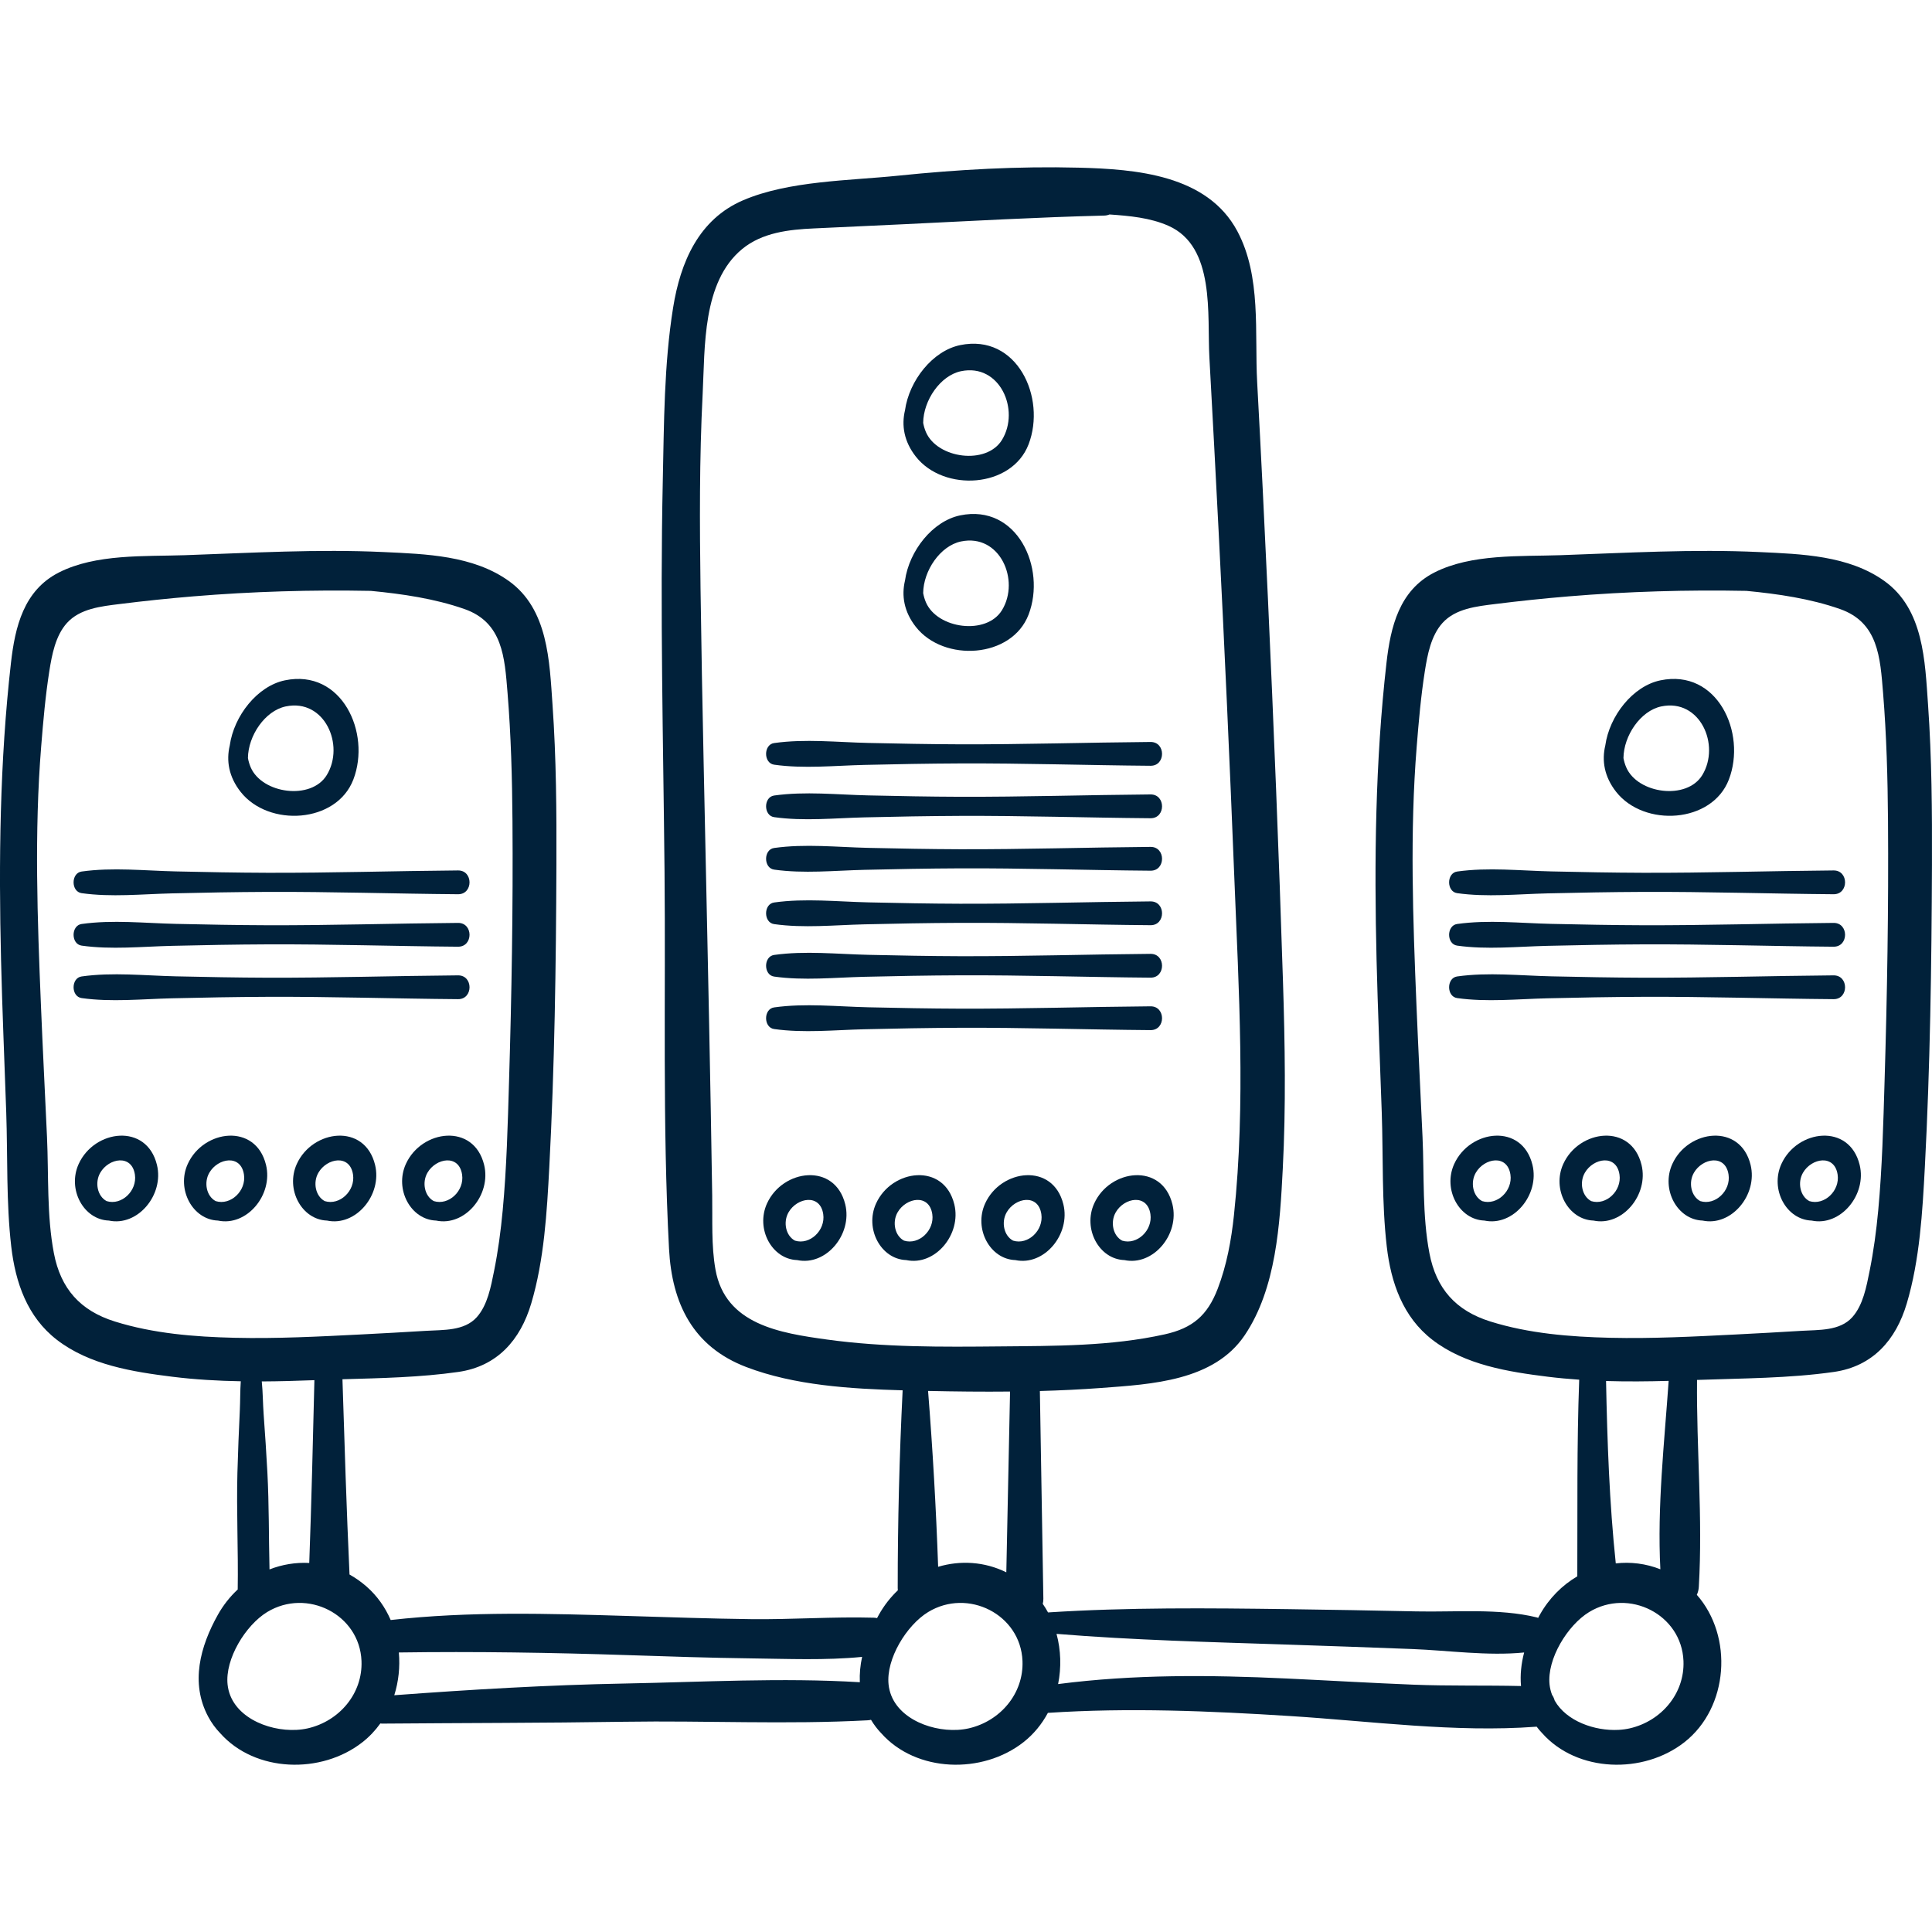 <?xml version="1.0" encoding="iso-8859-1"?>
<!-- Generator: Adobe Illustrator 19.0.0, SVG Export Plug-In . SVG Version: 6.00 Build 0)  -->
<svg xmlns="http://www.w3.org/2000/svg" xmlns:xlink="http://www.w3.org/1999/xlink" version="1.1" id="Capa_1" x="0px" y="0px" viewBox="0 0 512 512" style="enable-background:new 0 0 512 512;" xml:space="preserve" width="512px" height="512px">
<g>
	<g>
		<path d="M75.497,180.298c-7.291,1.51-13.512,9.398-14.61,17.268c-0.954,3.987-0.285,8.264,2.879,12.285    c7.419,9.428,25.414,8.365,29.874-3.265C98.372,194.247,90.617,177.166,75.497,180.298z M86.599,205.401    c-4.121,6.759-17.143,4.962-20.162-2.052c-0.358-0.83-0.581-1.645-0.733-2.449c0.06-5.94,4.52-12.541,10.024-13.691    C86.006,185.062,91.447,197.451,86.599,205.401z" fill="#01213A"/>
	</g>
</g>
<g>
	<g>
		<path d="M254.443,91.461c-7.292,1.51-13.512,9.398-14.61,17.268c-0.954,3.987-0.285,8.264,2.879,12.285    c7.419,9.429,25.414,8.365,29.874-3.265C277.318,105.41,269.563,88.329,254.443,91.461z M265.545,116.564    c-4.121,6.759-17.143,4.962-20.162-2.052c-0.358-0.831-0.581-1.645-0.733-2.449c0.06-5.94,4.52-12.541,10.024-13.691    C264.952,96.225,270.393,108.614,265.545,116.564z" fill="#01213A"/>
	</g>
</g>
<g>
	<g>
		<path d="M254.443,136.582c-7.292,1.51-13.512,9.398-14.61,17.268c-0.954,3.987-0.285,8.264,2.879,12.285    c7.419,9.428,25.414,8.365,29.874-3.265C277.318,150.531,269.563,133.45,254.443,136.582z M265.545,161.685    c-4.121,6.76-17.143,4.962-20.162-2.052c-0.358-0.831-0.581-1.645-0.733-2.449c0.06-5.94,4.52-12.541,10.024-13.691    C264.952,141.346,270.393,153.735,265.545,161.685z" fill="#01213A"/>
	</g>
</g>
<g>
	<g>
		<path d="M41.588,308.692c-2.737-11.155-16.581-9.36-20.735-0.234c-3.06,6.722,1.283,14.773,8.002,15.005    C36.492,325.089,43.537,316.637,41.588,308.692z M28.263,318.309c-2.417-1.26-3.221-4.887-1.686-7.534    c2.248-3.877,8.357-4.98,9.174,0.511C36.39,315.584,32.204,319.536,28.263,318.309z" fill="#01213A"/>
	</g>
</g>
<g>
	<g>
		<path d="M70.491,308.692c-2.737-11.155-16.581-9.359-20.735-0.234c-3.06,6.722,1.283,14.773,8.001,15.005    C65.395,325.089,72.44,316.638,70.491,308.692z M57.166,318.309c-2.417-1.26-3.221-4.887-1.686-7.534    c2.248-3.877,8.357-4.98,9.174,0.511C65.293,315.584,61.107,319.536,57.166,318.309z" fill="#01213A"/>
	</g>
</g>
<g>
	<g>
		<path d="M99.394,308.692c-2.737-11.155-16.581-9.36-20.735-0.234c-3.06,6.722,1.283,14.773,8.002,15.005    C94.298,325.089,101.343,316.637,99.394,308.692z M86.069,318.309c-2.418-1.26-3.221-4.887-1.686-7.534    c2.248-3.877,8.357-4.98,9.174,0.511C94.196,315.584,90.01,319.536,86.069,318.309z" fill="#01213A"/>
	</g>
</g>
<g>
	<g>
		<path d="M128.297,308.692c-2.737-11.155-16.581-9.36-20.735-0.234c-3.06,6.722,1.283,14.773,8.002,15.005    C123.201,325.089,130.246,316.637,128.297,308.692z M114.973,318.308c-2.418-1.26-3.221-4.887-1.687-7.534    c2.248-3.876,8.357-4.979,9.174,0.512C123.099,315.584,118.914,319.536,114.973,318.308z" fill="#01213A"/>
	</g>
</g>
<g>
	<g>
		<path d="M121.385,230.676c-16.855,0.135-33.728,0.673-50.582,0.621c-8.06-0.025-16.134-0.182-24.192-0.363    c-8.261-0.185-16.777-1.128-24.981,0.03c-2.837,0.401-2.839,5.331,0,5.732c7.852,1.109,15.977,0.252,23.882,0.06    c8.424-0.204,16.864-0.356,25.291-0.393c16.852-0.074,33.728,0.486,50.582,0.621C125.444,237.017,125.451,230.643,121.385,230.676    z" fill="#01213A"/>
	</g>
</g>
<g>
	<g>
		<path d="M121.385,244.579c-16.855,0.135-33.728,0.673-50.582,0.621c-8.06-0.025-16.134-0.182-24.192-0.363    c-8.261-0.185-16.777-1.128-24.981,0.03c-2.837,0.401-2.839,5.331,0,5.732c7.852,1.109,15.977,0.252,23.882,0.06    c8.424-0.204,16.864-0.356,25.291-0.393c16.852-0.074,33.728,0.486,50.582,0.621C125.444,250.92,125.451,244.546,121.385,244.579z    " fill="#01213A"/>
	</g>
</g>
<g>
	<g>
		<path d="M121.386,258.481c-16.855,0.135-33.728,0.673-50.582,0.621c-8.06-0.025-16.134-0.182-24.192-0.363    c-8.261-0.185-16.777-1.128-24.981,0.03c-2.838,0.401-2.84,5.331,0,5.732c7.852,1.109,15.977,0.252,23.882,0.06    c8.424-0.204,16.864-0.356,25.291-0.393c16.852-0.073,33.727,0.487,50.582,0.621C125.445,264.822,125.452,258.448,121.386,258.481    z" fill="#01213A"/>
	</g>
</g>
<g>
	<g>
		<path d="M440.027,180.298c-7.292,1.51-13.512,9.398-14.61,17.268c-0.954,3.987-0.285,8.264,2.879,12.285    c7.419,9.428,25.414,8.365,29.874-3.265C462.902,194.247,455.147,177.166,440.027,180.298z M451.128,205.401    c-4.121,6.759-17.143,4.962-20.162-2.052c-0.357-0.83-0.581-1.645-0.733-2.449c0.061-5.94,4.521-12.541,10.024-13.691    C450.535,185.062,455.976,197.451,451.128,205.401z" fill="#01213A"/>
	</g>
</g>
<g>
	<g>
		<path d="M406.116,308.692c-2.736-11.155-16.58-9.36-20.734-0.234c-3.06,6.722,1.283,14.773,8.001,15.005    C401.021,325.089,408.066,316.637,406.116,308.692z M392.793,318.309c-2.418-1.26-3.221-4.887-1.686-7.534    c2.248-3.877,8.357-4.98,9.174,0.511C400.919,315.584,396.733,319.536,392.793,318.309z" fill="#01213A"/>
	</g>
</g>
<g>
	<g>
		<path d="M435.02,308.692c-2.737-11.155-16.581-9.36-20.735-0.234c-3.06,6.722,1.283,14.773,8.002,15.005    C429.924,325.089,436.969,316.637,435.02,308.692z M421.696,318.309c-2.418-1.26-3.221-4.887-1.686-7.534    c2.248-3.877,8.357-4.98,9.174,0.511C429.822,315.584,425.637,319.536,421.696,318.309z" fill="#01213A"/>
	</g>
</g>
<g>
	<g>
		<path d="M463.923,308.692c-2.737-11.155-16.581-9.36-20.735-0.234c-3.06,6.722,1.283,14.773,8.002,15.005    C458.827,325.089,465.872,316.637,463.923,308.692z M450.599,318.309c-2.418-1.26-3.221-4.887-1.686-7.534    c2.248-3.877,8.357-4.98,9.173,0.511C458.725,315.584,454.54,319.536,450.599,318.309z" fill="#01213A"/>
	</g>
</g>
<g>
	<g>
		<path d="M492.826,308.692c-2.737-11.155-16.581-9.36-20.735-0.234c-3.06,6.722,1.283,14.773,8.002,15.005    C487.73,325.089,494.775,316.637,492.826,308.692z M479.502,318.309c-2.418-1.26-3.221-4.887-1.686-7.534    c2.248-3.877,8.357-4.98,9.174,0.511C487.628,315.584,483.443,319.536,479.502,318.309z" fill="#01213A"/>
	</g>
</g>
<g>
	<g>
		<path d="M485.915,230.676c-16.855,0.135-33.728,0.673-50.582,0.621c-8.06-0.025-16.134-0.182-24.192-0.363    c-8.261-0.185-16.777-1.128-24.982,0.03c-2.837,0.401-2.839,5.331,0.001,5.732c7.853,1.109,15.977,0.252,23.882,0.06    c8.424-0.204,16.864-0.356,25.291-0.393c16.852-0.074,33.728,0.486,50.582,0.621C489.975,237.017,489.981,230.643,485.915,230.676    z" fill="#01213A"/>
	</g>
</g>
<g>
	<g>
		<path d="M485.915,244.579c-16.855,0.135-33.728,0.673-50.582,0.621c-8.06-0.025-16.134-0.182-24.192-0.363    c-8.261-0.185-16.777-1.128-24.982,0.03c-2.837,0.401-2.839,5.331,0.001,5.732c7.853,1.109,15.977,0.252,23.882,0.06    c8.424-0.204,16.864-0.356,25.291-0.393c16.852-0.074,33.728,0.486,50.582,0.621C489.975,250.92,489.981,244.546,485.915,244.579z    " fill="#01213A"/>
	</g>
</g>
<g>
	<g>
		<path d="M485.915,258.481c-16.855,0.135-33.728,0.673-50.582,0.621c-8.06-0.025-16.134-0.182-24.192-0.363    c-8.261-0.185-16.777-1.128-24.982,0.03c-2.838,0.401-2.839,5.331,0,5.732c7.853,1.109,15.977,0.252,23.882,0.06    c8.424-0.204,16.864-0.356,25.291-0.393c16.853-0.073,33.729,0.487,50.583,0.621C489.975,264.822,489.981,258.448,485.915,258.481    z" fill="#01213A"/>
	</g>
</g>
<g>
	<g>
		<path d="M224,319.164c-2.737-11.155-16.581-9.359-20.735-0.234c-3.06,6.722,1.283,14.773,8.002,15.005    C218.904,335.561,225.949,327.109,224,319.164z M210.675,328.782c-2.418-1.26-3.221-4.888-1.686-7.534    c2.248-3.877,8.357-4.98,9.174,0.511C218.802,326.057,214.616,330.009,210.675,328.782z" fill="#01213A"/>
	</g>
</g>
<g>
	<g>
		<path d="M252.903,319.164c-2.737-11.155-16.581-9.359-20.735-0.234c-3.06,6.722,1.283,14.773,8.002,15.005    C247.807,335.561,254.852,327.109,252.903,319.164z M239.579,328.782c-2.418-1.26-3.221-4.888-1.687-7.534    c2.248-3.877,8.357-4.98,9.174,0.511C247.705,326.057,243.52,330.009,239.579,328.782z" fill="#01213A"/>
	</g>
</g>
<g>
	<g>
		<path d="M281.806,319.164c-2.737-11.155-16.581-9.359-20.735-0.234c-3.06,6.722,1.283,14.773,8.002,15.005    C276.71,335.561,283.755,327.109,281.806,319.164z M268.481,328.782c-2.418-1.26-3.221-4.888-1.686-7.534    c2.248-3.877,8.357-4.98,9.174,0.511C276.608,326.057,272.422,330.009,268.481,328.782z" fill="#01213A"/>
	</g>
</g>
<g>
	<g>
		<path d="M310.709,319.165c-2.737-11.155-16.581-9.359-20.735-0.234c-3.06,6.722,1.283,14.773,8.002,15.005    C305.613,335.562,312.658,327.11,310.709,319.165z M297.385,328.782c-2.418-1.26-3.221-4.888-1.686-7.534    c2.248-3.877,8.357-4.98,9.174,0.511C305.511,326.057,301.325,330.009,297.385,328.782z" fill="#01213A"/>
	</g>
</g>
<g>
	<g>
		<path d="M304.907,196.63c-16.855,0.135-33.728,0.673-50.582,0.621c-8.06-0.025-16.134-0.182-24.192-0.363    c-8.261-0.185-16.777-1.128-24.982,0.03c-2.837,0.401-2.839,5.331,0.001,5.732c7.852,1.109,15.977,0.252,23.882,0.06    c8.424-0.204,16.864-0.356,25.291-0.393c16.852-0.074,33.728,0.486,50.582,0.621C308.966,202.971,308.973,196.598,304.907,196.63z    " fill="#01213A"/>
	</g>
</g>
<g>
	<g>
		<path d="M304.907,210.533c-16.855,0.135-33.728,0.673-50.582,0.621c-8.06-0.025-16.134-0.182-24.192-0.363    c-8.261-0.185-16.777-1.128-24.982,0.03c-2.837,0.401-2.839,5.331,0.001,5.732c7.852,1.109,15.977,0.252,23.882,0.06    c8.424-0.204,16.864-0.356,25.291-0.393c16.852-0.074,33.728,0.486,50.582,0.621C308.966,216.874,308.973,210.501,304.907,210.533    z" fill="#01213A"/>
	</g>
</g>
<g>
	<g>
		<path d="M304.907,224.436c-16.855,0.135-33.728,0.673-50.582,0.621c-8.06-0.025-16.134-0.182-24.192-0.363    c-8.261-0.185-16.777-1.128-24.982,0.03c-2.837,0.401-2.839,5.331,0.001,5.732c7.852,1.109,15.977,0.252,23.882,0.06    c8.424-0.204,16.864-0.356,25.291-0.393c16.852-0.074,33.728,0.486,50.582,0.621C308.966,230.776,308.973,224.403,304.907,224.436    z" fill="#01213A"/>
	</g>
</g>
<g>
	<g>
		<path d="M304.907,238.88c-16.855,0.135-33.728,0.673-50.582,0.621c-8.06-0.025-16.134-0.182-24.192-0.363    c-8.261-0.185-16.777-1.128-24.982,0.03c-2.837,0.401-2.839,5.331,0.001,5.732c7.852,1.109,15.977,0.252,23.882,0.06    c8.424-0.204,16.864-0.356,25.291-0.393c16.852-0.074,33.728,0.486,50.582,0.621C308.966,245.221,308.973,238.848,304.907,238.88z    " fill="#01213A"/>
	</g>
</g>
<g>
	<g>
		<path d="M304.907,252.782c-16.855,0.135-33.728,0.673-50.582,0.621c-8.06-0.025-16.134-0.182-24.192-0.363    c-8.261-0.185-16.777-1.128-24.982,0.03c-2.837,0.401-2.839,5.331,0.001,5.732c7.852,1.109,15.977,0.252,23.882,0.06    c8.424-0.204,16.864-0.356,25.291-0.393c16.852-0.074,33.728,0.486,50.582,0.621C308.966,259.123,308.973,252.75,304.907,252.782z    " fill="#01213A"/>
	</g>
</g>
<g>
	<g>
		<path d="M304.907,266.685c-16.855,0.135-33.728,0.673-50.582,0.621c-8.06-0.025-16.134-0.182-24.192-0.363    c-8.261-0.185-16.777-1.128-24.982,0.03c-2.838,0.401-2.84,5.331,0,5.732c7.852,1.109,15.977,0.252,23.882,0.06    c8.424-0.204,16.864-0.356,25.291-0.393c16.852-0.074,33.728,0.486,50.582,0.621C308.966,273.026,308.973,266.653,304.907,266.685    z" fill="#01213A"/>
	</g>
</g>
<g>
	<g>
		<path d="M510.956,186.82c-0.818-11.647-1.149-25.41-11.608-32.871c-9.474-6.758-21.947-7.126-33.108-7.648    c-17.557-0.821-35.203,0.223-52.708,0.83c-10.657,0.363-23.637-0.398-33.423,4.595c-9.307,4.748-11.592,14.406-12.677,23.943    c-2.97,26.102-3.267,52.519-2.627,78.755c0.328,13.457,0.912,26.905,1.373,40.357c0.405,11.784-0.028,23.828,1.328,35.55    c1.105,9.553,4.25,18.687,12.111,24.743c8.634,6.652,20.086,8.474,30.619,9.78c2.751,0.341,5.508,0.586,8.269,0.777    c-0.649,17.38-0.429,34.719-0.502,52.107c-4.005,2.355-7.482,5.812-9.942,10.212c-0.148,0.265-0.288,0.536-0.432,0.804    c-0.119-0.041-0.23-0.094-0.355-0.125c-10.025-2.457-21.613-1.372-31.903-1.594c-11.324-0.243-22.65-0.443-33.976-0.596    c-21.25-0.287-42.455-0.492-63.653,0.869c-0.421-0.783-0.898-1.537-1.401-2.274c0.101-0.413,0.169-0.85,0.161-1.337l-0.923-55.069    c5.443-0.151,10.875-0.404,16.276-0.808c13.314-0.996,29.81-1.832,37.991-13.95c8.403-12.447,9.349-29.568,10.1-44.065    c0.858-16.567,0.584-33.162,0.058-49.735c-1.073-33.793-2.441-67.578-3.983-101.353c-0.875-19.145-1.815-38.285-2.857-57.422    c-0.714-13.118,1.168-27.998-5.257-40.035c-7.98-14.95-26.878-16.443-42.054-16.829c-15.962-0.407-31.931,0.486-47.807,2.121    c-12.996,1.339-28.95,1.329-41.068,6.502c-11.828,5.049-16.66,16.443-18.593,28.464c-2.42,15.043-2.408,30.726-2.738,45.922    c-0.748,34.456,0.124,68.962,0.462,103.42c0.327,33.286-0.562,66.863,1.191,100.105c0.765,14.507,6.349,25.912,20.452,31.306    c12.796,4.894,27.662,5.787,41.458,6.178c-0.864,17.461-1.309,34.882-1.305,52.382c0,0.212,0.011,0.417,0.031,0.616    c-1.943,1.853-3.657,4.025-5.042,6.504c-0.158,0.282-0.307,0.57-0.46,0.856c-0.285-0.047-0.57-0.093-0.887-0.102    c-10.824-0.303-21.726,0.52-32.575,0.385c-10.872-0.135-21.739-0.516-32.606-0.844c-20.92-0.631-41.993-1.277-62.828,1.076    c-1.442-3.337-3.562-6.386-6.385-8.861c-1.441-1.263-2.958-2.326-4.526-3.199c-0.791-17.243-1.323-34.494-1.871-51.747    c10.241-0.293,20.646-0.5,30.699-1.938c10.321-1.477,16.448-8.455,19.329-18.15c3.429-11.537,4.159-24.2,4.789-36.154    c1.404-26.66,1.786-53.412,1.884-80.105c0.051-14.12-0.038-28.256-1.028-42.348c-0.818-11.647-1.149-25.41-11.608-32.871    c-9.474-6.758-21.947-7.126-33.108-7.648c-17.557-0.821-35.204,0.223-52.707,0.83c-10.657,0.363-23.637-0.398-33.423,4.595    c-9.307,4.748-11.592,14.406-12.677,23.943c-2.97,26.102-3.267,52.519-2.627,78.755c0.328,13.457,0.912,26.905,1.374,40.357    c0.405,11.784-0.028,23.828,1.328,35.55c1.105,9.553,4.25,18.687,12.111,24.743c8.634,6.652,20.087,8.474,30.619,9.78    c6.013,0.746,12.053,1.087,18.1,1.196c-0.182,2.525-0.134,5.096-0.249,7.58c-0.257,5.545-0.498,11.086-0.643,16.635    c-0.27,10.314,0.248,20.638,0.079,30.962c-2.039,1.899-3.831,4.147-5.271,6.723c-4.663,8.344-7.328,18.023-2.565,26.958    c0.895,1.68,1.979,3.145,3.204,4.413c9.263,10.421,26.793,10.936,37.7,2.371c1.833-1.44,3.406-3.116,4.725-4.959    c0.151,0.014,0.293,0.04,0.455,0.039c21.444-0.178,42.875-0.159,64.33-0.492c21.384-0.332,43.016,0.765,64.358-0.384    c0.318-0.017,0.608-0.072,0.895-0.13c0.791,1.322,1.698,2.509,2.707,3.555c9.263,10.421,26.793,10.936,37.7,2.371    c2.726-2.141,4.88-4.806,6.467-7.768c21.397-1.414,42.885-0.505,64.26,0.846c21.431,1.355,43.653,4.425,65.121,2.825    c0.048-0.004,0.087-0.018,0.134-0.022c0.469,0.617,0.962,1.205,1.487,1.748c9.263,10.421,26.793,10.936,37.7,2.371    c11.722-9.206,12.981-28.033,3.27-39.052c0.291-0.605,0.481-1.313,0.529-2.129c1.071-18.239-0.645-36.543-0.47-54.818    c12.007-0.436,24.376-0.418,36.254-2.117c10.321-1.477,16.448-8.455,19.329-18.15c3.429-11.537,4.159-24.2,4.789-36.154    c1.404-26.66,1.786-53.412,1.884-80.105C512.036,215.047,511.947,200.911,510.956,186.82z M62.157,354.527    c-10.631-0.25-21.527-1.126-31.727-4.317c-9.161-2.866-14.343-8.685-16.146-18.087c-1.917-9.996-1.367-20.665-1.828-30.799    c-0.53-11.635-1.127-23.267-1.606-34.904c-0.938-22.79-1.775-45.813,0.062-68.578c0.537-6.663,1.117-13.383,2.16-19.988    c0.684-4.332,1.626-9.38,4.664-12.751c3.454-3.832,9.092-4.42,13.908-5.021c6.497-0.811,13.008-1.496,19.533-2.038    c15.681-1.301,31.405-1.759,47.12-1.454c8.392,0.807,16.904,2.053,24.768,4.803c10.161,3.552,10.671,12.787,11.442,22.26    c0.916,11.263,1.222,22.564,1.305,33.861c0.17,23.055-0.218,46.125-0.914,69.169c-0.343,11.37-0.618,22.771-1.678,34.102    c-0.505,5.399-1.221,10.772-2.294,16.089c-0.822,4.069-1.707,8.995-4.581,12.202c-3.303,3.686-8.907,3.33-13.434,3.607    c-5.771,0.352-11.544,0.674-17.318,0.965C84.461,354.209,73.306,354.788,62.157,354.527z M83.32,365.758    c-0.39,16.149-0.775,32.297-1.364,48.44c-3.59-0.185-7.179,0.404-10.534,1.715c-0.203-8.552-0.111-17.11-0.558-25.648    c-0.271-5.181-0.623-10.351-0.999-15.526c-0.203-2.799-0.197-5.762-0.491-8.646C74.024,366.073,78.675,365.937,83.32,365.758z     M81.591,458.025c-0.944,0.217-1.946,0.353-2.981,0.409c-7.779,0.421-17.407-3.691-18.297-12.002    c-0.728-6.797,4.792-15.755,10.484-19.221c10.543-6.419,24.509,0.613,25.003,12.957C96.147,448.832,89.893,456.117,81.591,458.025    z M227.866,445.807c-20.605-1.247-41.687-0.047-62.294,0.343c-20.468,0.388-40.704,1.593-61.084,3.104    c1.144-3.639,1.554-7.521,1.211-11.332c20.235-0.294,40.433,0.035,60.665,0.702c10.867,0.358,21.734,0.727,32.606,0.862    c9.719,0.121,19.773,0.56,29.498-0.394C227.98,441.313,227.766,443.562,227.866,445.807z M256.761,458.025    c-0.944,0.217-1.947,0.353-2.981,0.409c-7.779,0.421-17.406-3.691-18.297-12.002c-0.728-6.797,4.792-15.755,10.484-19.221    c10.543-6.419,24.509,0.613,25.003,12.957C271.316,448.832,265.062,456.117,256.761,458.025z M245.948,368.611    c7.216,0.157,14.472,0.237,21.726,0.163c-0.33,15.969-0.66,31.937-0.99,47.905c-5.796-2.856-12.205-3.211-18.068-1.461    C248.068,399.65,247.183,384.139,245.948,368.611z M264.903,356.813c-15.218,0.148-30.582,0.27-45.692-1.815    c-12.53-1.728-27.003-3.978-29.605-18.562c-1.137-6.372-0.757-13.151-0.865-19.594c-0.129-7.717-0.259-15.433-0.387-23.15    c-0.249-15.066-0.597-30.131-0.9-45.197c-0.62-30.833-1.393-61.669-1.807-92.506c-0.231-17.187-0.315-34.417,0.563-51.589    c0.632-12.35-0.133-29.641,10.443-38.381c5.328-4.403,12.408-5.188,19.069-5.489c8.038-0.364,16.076-0.738,24.113-1.124    c17.614-0.846,35.19-1.843,52.821-2.278c0.518-0.013,0.97-0.125,1.374-0.293c5.295,0.366,10.777,0.855,15.623,3.007    c12.474,5.54,10.224,23.602,10.844,34.827c0.854,15.456,1.674,30.915,2.463,46.375c1.559,30.553,2.944,61.115,4.154,91.684    c1.173,29.626,3.029,59.707-0.101,89.273c-0.701,6.618-1.918,13.301-4.312,19.535c-2.721,7.086-6.665,10.444-14.05,12.082    C294.361,356.791,279.466,356.672,264.903,356.813z M403.085,446.816c-9.511-0.221-19.047,0.016-28.564-0.362    c-11.22-0.445-22.43-1.116-33.647-1.639c-20.25-0.944-40.367-1.12-60.463,1.481c0.878-4.386,0.75-8.989-0.42-13.302    c20.431,1.671,40.903,2.168,61.404,2.847c10.961,0.363,21.921,0.747,32.88,1.171c9.557,0.37,19.984,1.882,29.638,0.914    C403.149,440.856,402.816,443.843,403.085,446.816z M431.93,458.025c-0.945,0.217-1.946,0.353-2.981,0.409    c-6.319,0.342-13.859-2.307-16.943-7.77c-0.149-0.546-0.383-1.061-0.702-1.531c-0.319-0.847-0.55-1.743-0.652-2.701    c-0.728-6.797,4.792-15.755,10.484-19.221c10.543-6.419,24.509,0.613,25.003,12.957    C446.485,448.832,440.232,456.117,431.93,458.025z M440.014,415.873c-3.838-1.516-7.882-2.004-11.817-1.557    c-1.692-16.02-2.255-32.234-2.577-48.333c5.526,0.168,11.062,0.117,16.592-0.037C441.056,382.517,439.153,399.287,440.014,415.873    z M499.427,286.682c-0.343,11.37-0.617,22.771-1.678,34.102c-0.505,5.399-1.221,10.772-2.294,16.089    c-0.822,4.069-1.707,8.995-4.581,12.202c-3.302,3.686-8.907,3.33-13.433,3.607c-5.771,0.352-11.544,0.674-17.318,0.965    c-11.131,0.562-22.287,1.142-33.436,0.88c-10.631-0.25-21.527-1.126-31.727-4.317c-9.161-2.866-14.343-8.685-16.145-18.087    c-1.917-9.996-1.367-20.665-1.829-30.799c-0.53-11.635-1.127-23.267-1.606-34.904c-0.938-22.79-1.775-45.813,0.062-68.578    c0.537-6.663,1.117-13.383,2.16-19.988c0.684-4.332,1.626-9.38,4.664-12.751c3.455-3.832,9.092-4.42,13.908-5.021    c6.497-0.811,13.008-1.496,19.533-2.038c15.68-1.301,31.405-1.759,47.12-1.454c8.392,0.807,16.904,2.053,24.768,4.803    c10.161,3.552,10.671,12.787,11.442,22.26c0.916,11.263,1.222,22.564,1.305,33.861    C500.511,240.569,500.122,263.638,499.427,286.682z" fill="#01213A"/>
	</g>
</g>
<g>
</g>
<g>
</g>
<g>
</g>
<g>
</g>
<g>
</g>
<g>
</g>
<g>
</g>
<g>
</g>
<g>
</g>
<g>
</g>
<g>
</g>
<g>
</g>
<g>
</g>
<g>
</g>
<g>
</g>
</svg>

